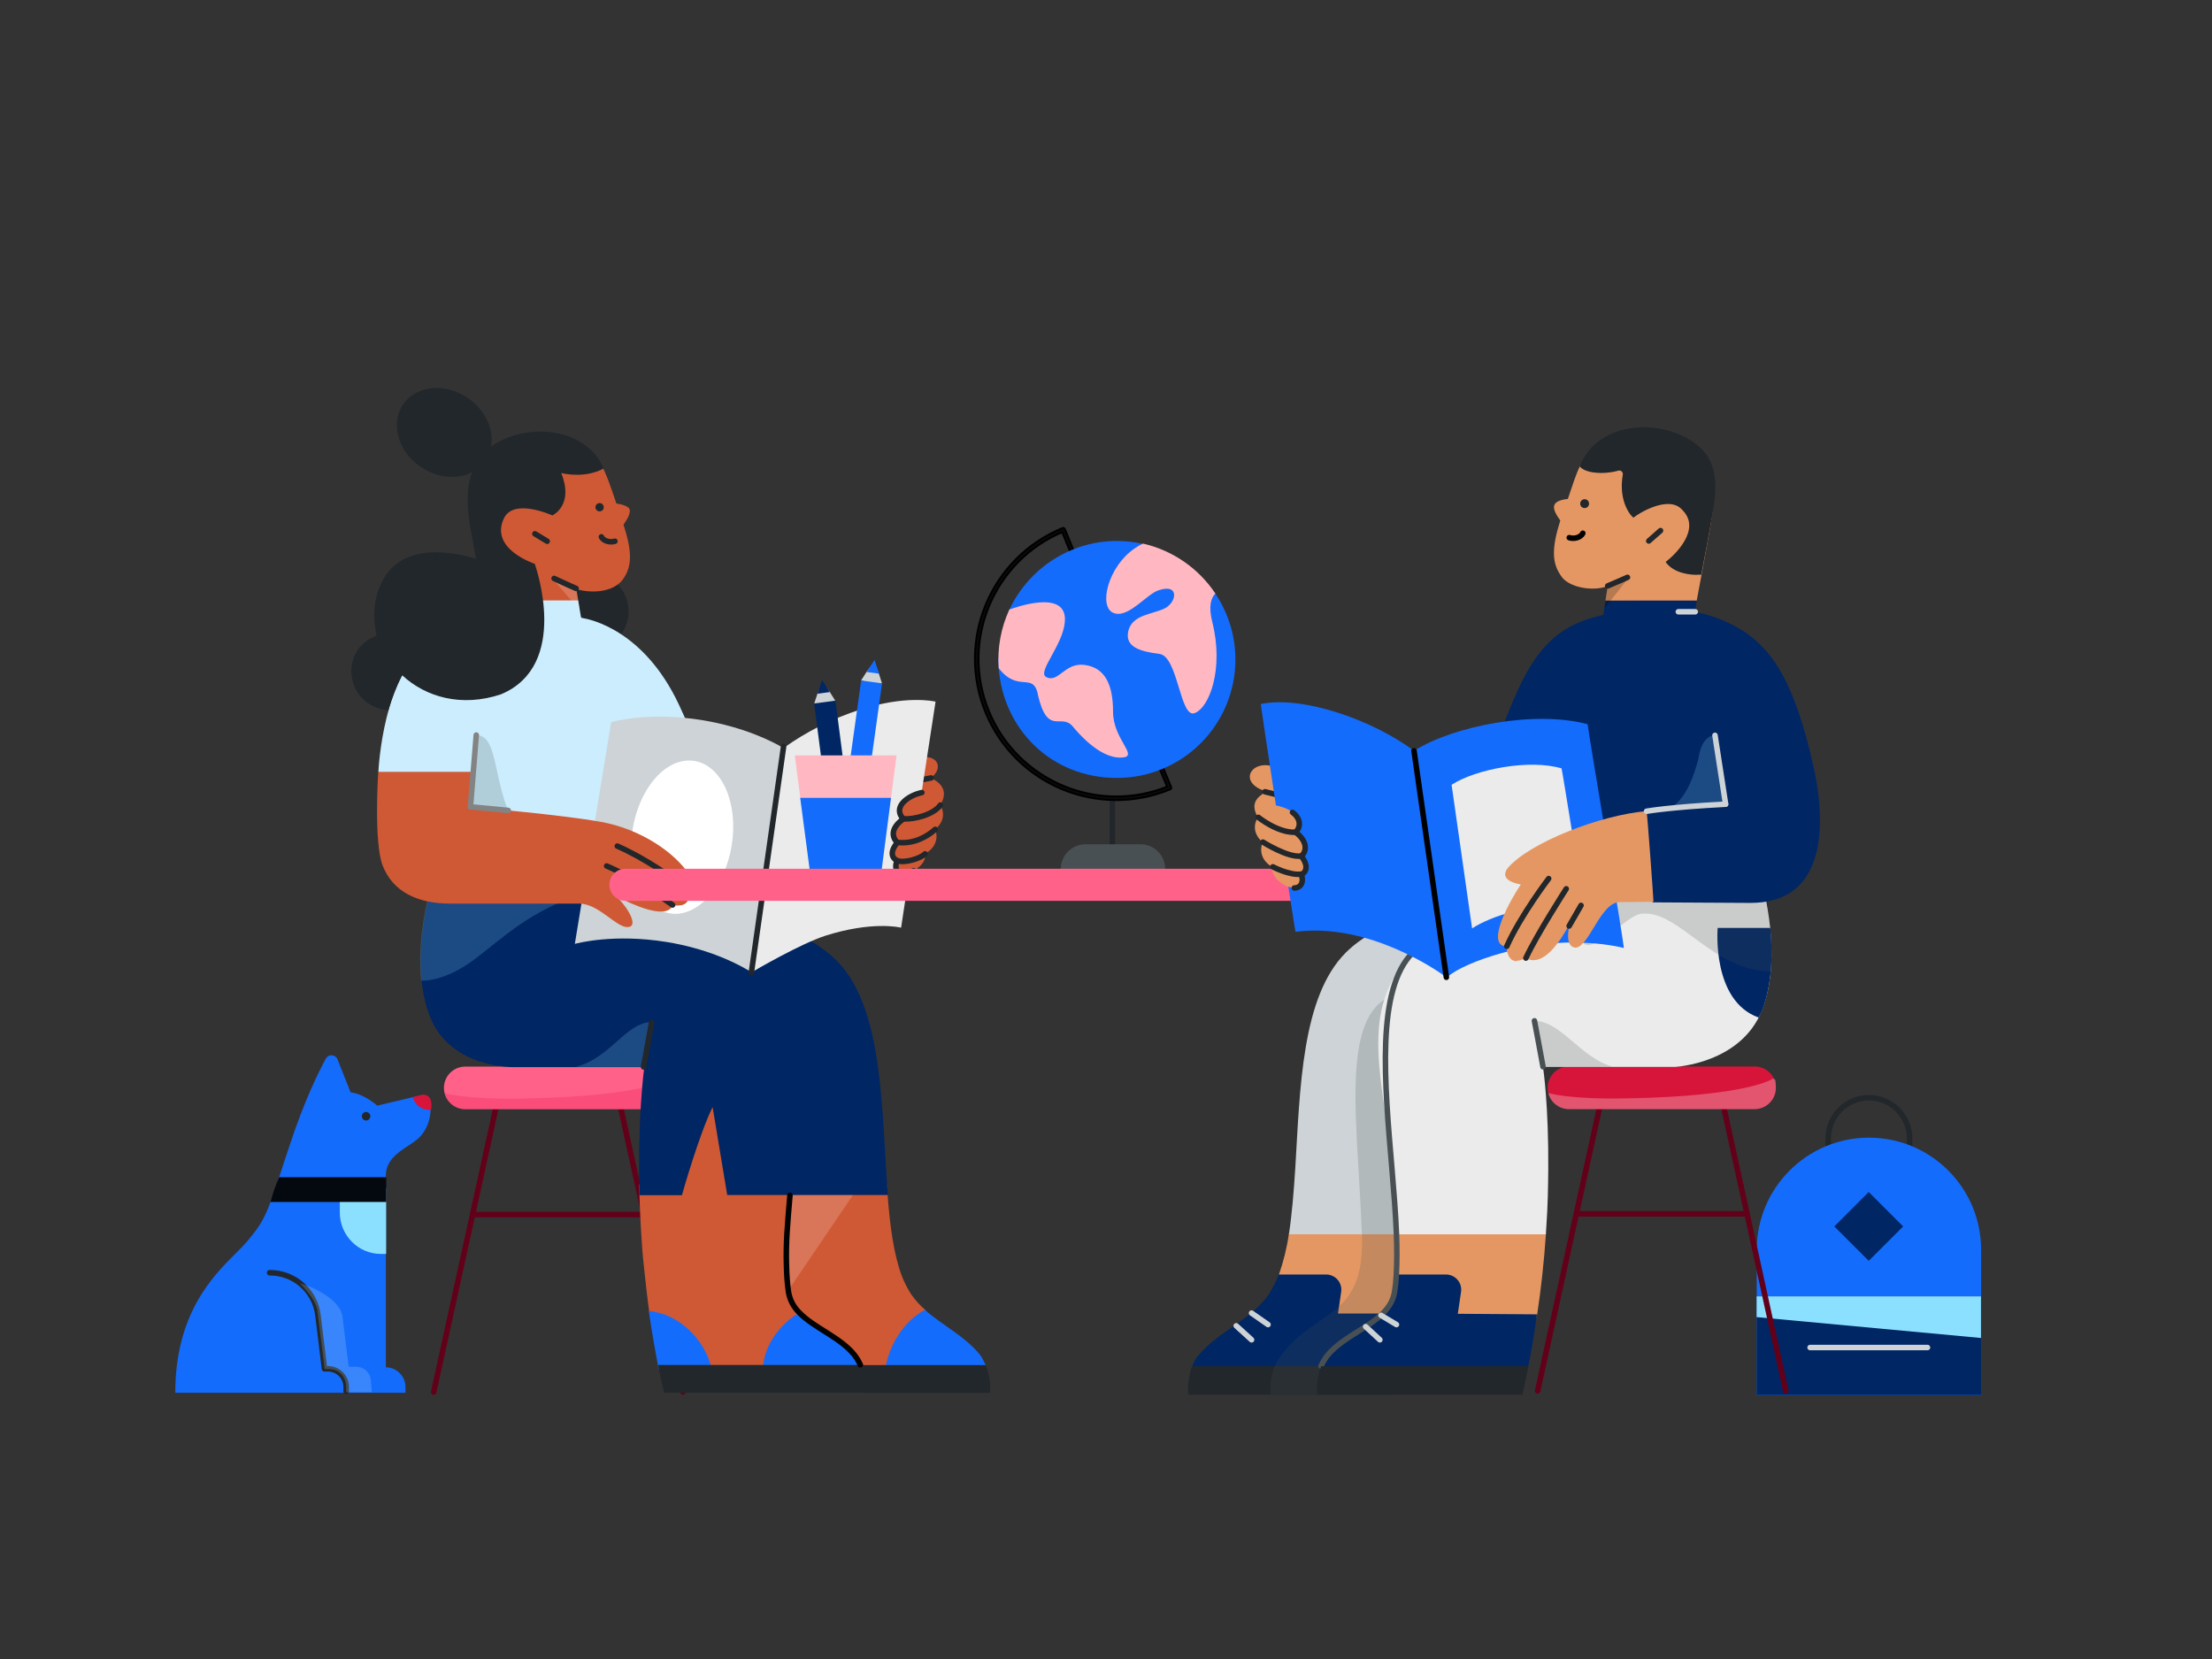 <?xml version="1.0" encoding="UTF-8"?>
<svg id="Layer_1" data-name="Layer 1" xmlns="http://www.w3.org/2000/svg" xmlns:svgjs="http://svgjs.com/svgjs" version="1.1" viewBox="0 0 1600 1200">
  <rect x="0" y="0" width="1600" height="1200" fill="#333333" stroke="none"/>
  <defs>
    <style>
      .cls-1 {
        stroke-miterlimit: 10;
      }

      .cls-1, .cls-2, .cls-3, .cls-4, .cls-5, .cls-6, .cls-7, .cls-8 {
        fill: none;
      }

      .cls-1, .cls-9, .cls-10, .cls-11, .cls-12, .cls-13, .cls-14, .cls-15, .cls-16 {
        isolation: isolate;
      }

      .cls-1, .cls-9, .cls-14 {
        opacity: .3;
      }

      .cls-1, .cls-7 {
        stroke: #22272b;
      }

      .cls-17 {
        fill: #04080f;
      }

      .cls-17, .cls-18, .cls-9, .cls-19, .cls-10, .cls-20, .cls-11, .cls-12, .cls-21, .cls-22, .cls-23, .cls-13, .cls-24, .cls-14, .cls-25, .cls-15, .cls-16, .cls-26, .cls-27, .cls-28, .cls-29, .cls-30, .cls-31, .cls-32 {
        stroke-width: 0px;
      }

      .cls-2 {
        stroke: #cdd3d6;
      }

      .cls-2, .cls-3, .cls-4, .cls-5, .cls-6, .cls-7, .cls-8 {
        stroke-linecap: round;
        stroke-linejoin: round;
        stroke-width: 4px;
      }

      .cls-18 {
        fill: #cf5934;
      }

      .cls-9 {
        fill: #ef2155;
      }

      .cls-19 {
        fill: #e59763;
      }

      .cls-10, .cls-25, .cls-15 {
        fill: #8ce0ff;
      }

      .cls-3 {
        stroke: #838383;
      }

      .cls-20 {
        fill: #146cfd;
      }

      .cls-4 {
        stroke: #000;
      }

      .cls-11, .cls-12, .cls-13, .cls-15, .cls-16 {
        opacity: .2;
      }

      .cls-11, .cls-24 {
        fill: #cbedfd;
      }

      .cls-12, .cls-14 {
        fill: #ffe6ea;
      }

      .cls-21 {
        fill: #d7153a;
      }

      .cls-22 {
        fill: #002664;
      }

      .cls-5 {
        stroke: #030202;
      }

      .cls-23 {
        fill: #ff6189;
      }

      .cls-13, .cls-26 {
        fill: #495054;
      }

      .cls-16 {
        fill: #030202;
      }

      .cls-6 {
        stroke: #495054;
      }

      .cls-27 {
        fill: #146cfd;
      }

      .cls-28 {
        fill: #ebebeb;
      }

      .cls-29 {
        fill: #22272b;
      }

      .cls-8 {
        stroke: #630019;
      }

      .cls-30 {
        fill: #ffb8c1;
      }

      .cls-31 {
        fill: #fff;
      }

      .cls-32 {
        fill: #cdd3d6;
      }
    </style>
  </defs>
  <g>
    <path class="cls-7" d="M1351.8,794c16.2,0,29.5,13.2,29.5,29.5v18.1h-58.9v-18.1c0-16.2,13.1-29.5,29.5-29.5Z"/>
    <path class="cls-20" d="M1351.8,822.9c44.9,0,81.2,36.3,81.2,81.2v105h-162.3v-105c0-44.8,36.3-81.2,81.2-81.2Z"/>
    <path class="cls-22" d="M1433,937.7h-162.3v71.3h162.3v-71.3Z"/>
    <path class="cls-10" d="M1270.6,937.7h162.3v30.1l-162.3-15.1v-15Z"/>
    <path class="cls-2" d="M1309.3,974.7h84.9"/>
    <path class="cls-22" d="M1351.7,862.2l-24.9,24.9,24.9,24.9,24.9-24.9-24.9-24.9Z"/>
  </g>
  <g>
    <path class="cls-8" d="M1246.2,798l45.5,208.1"/>
    <path class="cls-8" d="M1157.7,798l-45.5,208.1"/>
    <path class="cls-8" d="M1140.4,878h123.1"/>
    <path class="cls-21" d="M1134.9,771.4h134.3c8.5,0,15.4,6.9,15.4,15.4s-6.9,15.4-15.4,15.4h-134.3c-8.5,0-15.4-6.9-15.4-15.4,0-8.5,6.8-15.4,15.4-15.4Z"/>
    <path class="cls-14" d="M1282.8,780s-17.1,13-106.9,14.5c-41.7.8-56-3.9-56-3.9,1.6,6.7,7.7,11.7,14.9,11.7h134.3c8.5,0,15.4-6.9,15.4-15.4s-.5-4.9-1.6-6.9Z"/>
  </g>
  <g>
    <path class="cls-8" d="M448.3,798.2l45.7,208.7"/>
    <path class="cls-8" d="M359.4,798.2l-45.7,208.7"/>
    <path class="cls-8" d="M342.1,878.5h123.5"/>
    <path class="cls-23" d="M336.5,771.5h134.7c8.5,0,15.4,6.9,15.4,15.4s-6.9,15.4-15.4,15.4h-134.7c-8.5,0-15.4-6.9-15.4-15.4,0-8.5,6.9-15.4,15.4-15.4Z"/>
    <path class="cls-9" d="M485,780.1s-17.2,13-107.3,14.5c-41.9.7-56.2-3.9-56.2-3.9,1.7,6.7,7.7,11.7,14.9,11.7h134.7c8.5,0,15.4-6.9,15.4-15.4s-.5-4.9-1.6-6.9Z"/>
  </g>
  <g>
    <path class="cls-18" d="M448.4,561.3l54.4-25.3q.1,0,.1.1c12.9,28.7,16.1,37.1,16.4,37.9h0c3.4-.6,115.9-25.3,149.3-26.4,10.7-.3,13.1,8.9,4.8,15-.1,0-.1,0,0,.2,5.1,2.3,13.8,8.2,6.7,19.5h0c.5.8,6,9.2-3.6,17.6h0c.4,1,4.2,10.9-7.4,17.7,0,0-.1.1,0,.1.2.7,1.3,6.7-8.3,12.1-1,.6-2.1,1.2-3.2,1.5-8,3-11.7-2.5-8.9-8.7h0c-.7-.4-5-2.6-2.6-8.5,0-.1,0-.2-.1-.1-67.2,23.7-150.8,50.7-204.2-8.1h0c.2-1.8,6.4-43,6.6-44.7Z"/>
    <path class="cls-7" d="M673.5,562.7l-10.3,2"/>
    <path class="cls-18" d="M641.5,857c1.5,22.4,3.7,43,8.6,59.3,2,7.1,5.1,13.9,9.1,20.1,2.9,4.1,6.5,8.1,10.3,11.3.1,0,0,.1,0,.2-15.3,7.9-23.3,25.8-25.9,42.8,0,0,0,0-.1,0h-47.4s0,0,0,0c-5-22.9-17.2-42.1-40.6-42.1h-.4c-2-9.5-4-20.6-6-32.3-1.5-8.6-2.9-17.8-4.1-27.6-1.5-11-2.7-21.5-3.5-31.7q0-.1,0-.1h100Z"/>
    <path class="cls-12" d="M622,857l-65.3,96.3c-1.5-8.6-10.8-54.8-12.1-64.5-1.5-11-2.6-21.6-3.5-31.8h80.9Z"/>
    <path class="cls-20" d="M669.2,947.6h0c12.6,11.2,28.7,18.8,39.6,32.3,1.3,1.6,2.9,4.8,4.1,7.4.4.8-1.1,1.7-1.8,2.4-.5.4-1.2.7-1.8.7h-68.9c-.1-.1-.1-.2-.1-.2,2.7-17.1,13.5-34.8,28.7-42.7Z"/>
    <path class="cls-29" d="M426.6,470.3c-15.5,0-28.1-12.6-28.1-28.1s12.6-28.1,28.1-28.1,28.1,12.6,28.1,28.1-12.6,28.1-28.1,28.1Z"/>
    <path class="cls-18" d="M353.5,434.3l39.8,5.4,24.8-5.3c.1,0,.1,0,.1,0l-1.4-8.3c0,0,.1,0,.1,0,10.4,3.2,26.7,2.6,33.7-7.1,6.7-9.3,6.7-20,.4-39.5h0c.4-.6,5.3-7.1,4.5-10.8-.9-3.4-8.9-4.3-9.6-4.5,0,0-.1,0-.1-.1-8-23.6-12.7-39.5-32.1-47.1-20.5-8-46.3-4.4-62.3,9.8-16,14.2-10.3,42.3-7.5,56.6,1.4,8,6.1,33.8,9.6,51.1q-.1,0,0,0Z"/>
    <path class="cls-24" d="M309.6,466c19-16.6,43.8-20.9,45.5-21.2.1,0,.1-.1.1-.1-.1-.9-1.2-7.2-1.7-10.4q0,0,.1,0h64.5s.1,0,.1,0l2,11.8c.1.5.4.9,1,.9,6,1,44.4,8.8,69.7,62.3,4.8,10.3,8.5,19.1,11.9,26.5h0c0,.1-60.8,73-60.8,73h0c0,0-2.1,20.1-2.1,20.1q0,.1-.1.1l-111.9-3.2h0l-54.2-67.6h0c.1-2.6,3.8-71.4,36-92.3Z"/>
    <path class="cls-13" d="M344.8,531.8c0,0,.1,0,.1,0,18.9.2,9,49.9,37.7,77.2,28.5,27.2,4.4,20.2,3.9,20.1l-58.9-3.2c-.1,0-.1,0-.1,0l12.7-42.3,4.6-51.7Z"/>
    <path class="cls-12" d="M400.2,419.2l18.1,20.9c.3.3.9.2.9-.3l-.9-5.5-1.4-8.5c-.4-.1-10.9-4.7-16.1-7.4-.4,0-.8.5-.5.9Z"/>
    <path class="cls-29" d="M433.7,369.9c-1.6,0-3-1.3-3-3s1.3-3,3-3,3,1.3,3,3-1.3,3-3,3Z"/>
    <path class="cls-29" d="M351.3,326.2c23.3-21.1,72-19.5,85.3,12.6h0c-.9.7-12.4,7.3-30.5,3.4-.1,0-.1.1-.1.1,9.1,22.5-5.5,30.1-6.4,30.5h-.1c-1.2-.5-28-12.5-35,2.1-10.4,21.8,20.9,32.4,22.2,32.9h.1c.7,2.1,25.8,73.4-24.4,94.4-28.7,9.6-54.5,1.9-71.3-13.6h-.2c-4.2,8-7.4,16.5-10,25.2h-.1c-31.7-3.2-35.9-44.3-8.5-53.9h.1c-2.1-9.6-4.1-27.5,6.4-43.4,18.4-28,62.4-13.2,65.4-12.3q.1,0,.1-.1c-4.1-25.1-14.2-56,6.9-77.9Z"/>
    <path class="cls-27" d="M555,948.2h.4c23.4,0,43.7,16.3,48.6,39.2h-39.3c-2.8-9.8-6.2-22.9-9.8-39.2Z"/>
    <path class="cls-18" d="M517.3,771.3l54.1,85.6h0c-1.8,21.6-3.2,42.1-2.6,59.5.1,6,.6,12.1,1.4,18,.9,5.7,3.7,11,7.8,15.2v.2c-13.5,8.3-22.7,22.1-25,37.8,0,0,0,0,0,0l-53.2,2.8s-.1,0-.1-.1c-4.7-21.3-16.3-30.5-30.1-41.4h0c-1.4-10.1-2.6-21.1-3.8-32.4-1-8.9-1.7-18.1-2.2-27.6-.6-11.3-1.1-21.9-1.3-31.8h0c0-.1,55-85.8,55-85.8h.1Z"/>
    <path class="cls-29" d="M304.4,337.8c-16.5-11.1-22.2-31.4-12.9-45.2,9.4-13.8,30.3-16,46.8-4.8,16.5,11.2,22.2,31.4,12.9,45.2-9.4,13.8-30.3,16-46.8,4.8Z"/>
    <path class="cls-20" d="M578,949.6h0c10.7,11.1,29.5,17.7,39.7,30.3,1.8,2.2,4.2,7.5,5.4,10.3q0,.1-.1.1h-70.9q-.1,0-.1-.1c.1-16.8,12.3-32.4,25.9-40.6Z"/>
    <path class="cls-20" d="M469.4,948.3c21.7,1.9,40.7,20.7,45.4,42q0,.1-.1.1h-38.2s-.1,0-.1-.1c-1.9-10.1-4.9-26.5-7.1-41.9.1,0,.2-.1.2-.1Z"/>
    <path class="cls-22" d="M310.7,646.1h147.2c.2,0,106,7.4,147.3,48.8,34.3,34.3,32.3,109.3,37,169.4q0,.1,0,.1h-116.2s0,0,0-.1l-10.5-63.2c0-.1-.1-.1-.2,0-9.3,18.8-21.5,61.2-22,63.3,0,0,0,.1-.1.1h-30.5q-.1,0-.1-.1c-1.6-54,3.1-90.1,3.4-92.4q0-.1-.1-.1h-93.4s-46.6,1.5-61.5-36.6c-14.7-37.2-.8-87.1,0-89.2q-.1,0,0,0Z"/>
    <path class="cls-15" d="M310.6,646.1h112.3c-39.3,12.2-59.2,32.4-79.1,47.4-23.2,17.5-39.2,15.8-39.2,15.8-3.2-31.9,5.9-63.2,5.9-63.2Z"/>
    <path class="cls-15" d="M465.4,771.8h-48.5c-.1,0-.1-.2,0-.2,25-6.7,36-32.2,54.5-32.3.1,0,.1.1.1.1-3.7,19.1-5.7,31.3-6,32.4q.1,0,0,0Z"/>
    <path class="cls-29" d="M622.4,987.4c12.2-.7,15.7,19.8,2.8,19.9q0,.1,0,.1h-144.8s-.1,0-.1-.1c-.2-.7-2-8.2-4.3-19.9q0-.1.1-.1h146.4Z"/>
    <path class="cls-29" d="M716.1,1007.5h-90.9q-.1,0-.1-.1c.1-.9.7-7.6-2.9-19.9q0-.1.1-.1h90.7s0,0,0,.1c2.5,6.4,3.8,13.2,3.1,19.9q0,.1-.1.1Z"/>
    <path class="cls-32" d="M442,522.4q0-.1,0,0c1.5-.5,27.8-7.7,66-1.5,30.3,5,50.9,15.5,58.6,20.1,0,0,0,0,0,0l-23.2,162.1c0,0-.1,0-.1,0-.6-.4-2-1.3-3.9-2.3-8.5-4.9-28.5-14.8-57.6-19.5-37.6-6-63.6.8-65.9,1.4q-.1,0-.1,0l26.3-160.4Z"/>
    <path class="cls-31" d="M484.6,660.7c-19.8-3.2-31.9-30.5-27-60.9,4.9-30.5,24.9-52.6,44.7-49.4,19.8,3.2,31.9,30.5,27,60.9-4.9,30.5-24.9,52.6-44.7,49.4Z"/>
    <path class="cls-28" d="M566.7,541.1c16.9-12.1,35.6-21.4,55.3-27.8,33.4-10.6,53.2-6.1,54.6-5.8.1,0,.1.1.1.1l-10.1,65.8c-1.3.2-6.4,1.4-10.8,4.8-9.9,7.5-2.3,14.1-2.3,14.1-13.4,9.8-4.3,17.1-4.3,17.1-8.2,10-.2,13.1-.2,13.1-2.9,6.3.8,11.8,8.8,8.8l-6,39.7c0,0-.1,0-.1,0-1.6-.4-21.4-4.7-54.6,5.8-18,5.8-50.6,24.8-53.3,26.4-.1,0-.2,0-.1-.1l23.1-162.1Z"/>
    <path class="cls-18" d="M276.8,626.1c7.4,19.1,25.5,27.5,48.7,27.5h93.3c14.3,0,26.5,17,35,17s.7-13.5-6.7-20.9c-.3-.3.1-1,.5-.6,9.1,4.8,34.2,16.6,39,5.9.1-.2.2-.3.4-.2,2.1.3,13.9,1.9,10.4-10.3-.1-.2,0-.4.2-.5,1.3-.6,5.6-3.8.7-11.6-9.5-14.8-33.9-32.8-64.6-38.1-29.2-5.1-87.4-10.1-92.8-10.6-.2,0-.4-.2-.4-.4l2-24.6c0-.2-.2-.4-.4-.4h-68.4q-.1,0-.1.1c-.2,2.3-3.2,51.3,3.2,67.7Z"/>
    <path class="cls-7" d="M435,388.3c1.8,3.6,7.1,4.1,9.8,3.2"/>
    <path class="cls-7" d="M400.8,418.4s11.5,5.4,15.9,7.2"/>
    <path class="cls-7" d="M386.9,386.1l8.9,5.4"/>
    <path class="cls-5" d="M571.4,864.6c-1.8,21.5-3.1,34.3-2.5,51.7.1,6,.6,12.1,1.4,18,.9,5.7,3.6,11,7.8,15.1,10.6,11.1,29.4,17.7,39.7,30.4,1.8,2.2,3.3,4.8,4.5,7.4"/>
    <path class="cls-7" d="M465.5,771.7l5.8-32"/>
    <path class="cls-7" d="M660.9,629.8c-10.2,5.8-15.1-.3-12-7.3,0,0-8-3.2.2-13.1,0,0-9-7.3,4.3-17.1,0,0-7.5-6.6,2.3-14.1,5.2-3.9,11.1-4.9,11.1-4.9"/>
    <path class="cls-7" d="M680.2,582.3c-4.9,7-18.9,10.5-26.7,10"/>
    <path class="cls-7" d="M676.5,599.9c-5.8,5.2-15.6,10.9-27.5,9.4"/>
    <path class="cls-7" d="M669.1,617.6c-3,3.2-14.7,7-20.2,4.9"/>
    <path class="cls-3" d="M340.3,583.6c3.9.3,27.3,2.6,27.3,2.6"/>
    <path class="cls-7" d="M486.5,654.6c-25.4-18-39.3-24.6-47.7-28.2"/>
    <path class="cls-7" d="M497.1,644c-7.4-7.4-30.7-23.3-50.6-32"/>
    <path class="cls-3" d="M344.5,531.7c-.7,9.3-4.2,51.9-4.2,51.9"/>
    <path class="cls-7" d="M566.8,540l-23.3,163.4"/>
  </g>
  <g>
    <path class="cls-20" d="M126.8,1007.2h0c0-57,27.3-84.3,43.7-100.6,3.3-3.3,6.1-6.1,8.3-8.7,13.1-15.6,14.2-19.1,28.3-62.2l2.2-6.6c10.8-33,21.2-53.8,26.4-63.4.6-1,1.4-1.7,2.4-2.1.5-.2,1.1-.3,1.6-.3h0c2,0,3.7,1.2,4.4,2.9l9.4,23.7c0,0,0,.2.1.2,9.4,1.2,18,8.5,19.2,9.6,0,0,.1,0,.2,0l31.6-7.5c0,0,.1,0,.3,0,.3,0,.6,0,.8,0h.2c2.5,0,4.7,1.8,5.2,4.2,1.2,6.4.4,19.5-9.4,27.8-1.9,1.5-3.9,2.9-5.9,4.2-7.4,4.8-16.7,10.8-16.7,21.7v138.7c0,.2,0,.2.2.2,7.8.2,14,6.6,14,14.4v3.8c0,.2,0,.2-.2.2H126.8Z"/>
    <path class="cls-25" d="M275.5,907c-16.4,0-29.7-13.5-29.7-29.9v-18h33.5v47.9h-3.8Z"/>
    <path class="cls-7" d="M250.4,1006.4v-3.2c0-7.2-5.9-13.1-13.1-13.1h-2.6l-4.7-38.6c-2.1-17.7-17.1-31-35-30.9"/>
    <path class="cls-29" d="M264.8,810.5c1.7,0,3.1-1.4,3.1-3.1s-1.4-3.1-3.1-3.1-3.1,1.4-3.1,3.1,1.4,3.1,3.1,3.1Z"/>
    <path class="cls-21" d="M298.5,793.9c0-.2,0-.2.1-.3,1.4-.4,6.8-1.9,7.6-1.8,7.2,0,5.9,9.5,5.6,11,0,0-.2.1-.2.1-7.4,0-11.2-3.7-13.1-9.1Z"/>
    <path class="cls-17" d="M195.7,869.2c2.1-7.5,3.8-12.3,6.2-17.6,0,0,0-.1.2-.1h77.1c.1,0,.2,0,.2.2v17.5c0,.2,0,.2-.2.2h-83.2c-.2,0-.3,0-.3-.2Z"/>
    <path class="cls-11" d="M250.6,1007.2c-.1,0-.2,0-.2-.2v-3.3c0-7.6-4.8-13.4-12.4-13.4h-3c0,0-.2-.1-.2-.2l-5.1-41.1c-.9-7.7-6.8-14.3-12-20.1l-.7-.6c11.2,2.9,29.3,12.5,30.7,23.9l4.5,36.3c0,0,0,.1.2.1h5.2c5.7,0,10.4,4.4,10.7,10.1l.6,8.1c0,.2,0,.2-.2.2h-16.7c0,0-1.3,0-1.3,0Z"/>
  </g>
  <g>
    <path class="cls-7" d="M804.6,577.4v42.1"/>
    <path class="cls-4" d="M845.8,569.8c-51.5,21.2-110.5-3.4-131.7-54.9-21.2-51.5,3.4-110.5,54.9-131.7l76.9,186.6Z"/>
    <path class="cls-1" d="M845.8,569.8c-51.5,21.2-110.5-3.4-131.7-54.9-21.2-51.5,3.4-110.5,54.9-131.7l76.9,186.6Z"/>
    <path class="cls-20" d="M807.9,391.3c6.4,0,12.9.8,18.8,2.1,10.6,2.4,26.9,16.4,26.9,16.4,0,0,19.3,10.2,25.5,19.6,9.1,13.6,14.5,30.1,14.5,47.6,0,47.3-38.3,85.7-85.7,85.7s-82-35-85.5-79.2c-.2-2.2-.2-4.1-.2-6.5,0-6,7.1-15.6,7.1-15.6,0,0-1.9-14.5.8-20.4,13.6-29.2,43.4-49.7,77.8-49.7Z"/>
    <path class="cls-30" d="M750.6,502c7.1,31.1,16.9,13.3,25.4,23.5,13.6,16.4,26.7,23.8,36.8,22.3,10.1-1.5-7.7-13.5-7.7-32.9s-5.6-31.8-20.3-33.9c-14.7-2.2-19.1,13.4-28.1,8.7-6.7-3.6,12-22.7,13.5-39.7,2.4-25.3-38.5-9.6-40.1-9.1,0,0,0,0,0,0-6.1,13.2-8.8,27.8-7.7,42.4h0c14,18,24.6,2.6,28.3,18.6Z"/>
    <path class="cls-30" d="M826.7,393.3c-2.3.9-4.3,2.2-6.3,3.6-18.8,13-25.9,41.5-15.3,46.3,10.5,4.8,23.8-13.1,32.8-16.2,15.6-5.3,13.2,8.8,4.5,13.1s-23.3,4.4-26.2,16.1c-3,12,9.1,15.1,22.5,16.8,13.4,1.7,14.8,46.8,25.4,42.8,10.6-3.9,21.3-31.9,12.8-65.8-2.9-11.5-1-17.4,2.2-20.7h0c-12.2-18.3-30.9-31.2-52.3-36.1Z"/>
    <path class="cls-26" d="M785.2,610.7h39.8c9.9,0,17.8,8,17.8,17.9v.6h-75.5v-.6c0-9.9,8-17.9,17.9-17.9Z"/>
  </g>
  <g>
    <path class="cls-32" d="M594.1,495.2l-2.8,6.5-2.3,7c0,0,0,.2.2.2l7.7.2,7.3-2.2c0,0,0,0,0,0l-4-6.4-4.2-5.6c-.6-.7-1.7-.5-2,.3Z"/>
    <path class="cls-32" d="M630.9,480.6l-4.1,5.4-3.9,6.1h0c0,0,7.4,2.4,7.4,2.4l7.6-.2c0,0,.2,0,0-.2l-2.2-6.9-2.6-6.3c-.3-.9-1.6-1-2.2-.2Z"/>
    <path class="cls-20" d="M612.5,566.9l10.4-74.7c0,0,0,0,0,0l15.1,2.1c0,0,0,0,0,0l-10.4,74.7-15.3-2.2Z"/>
    <path class="cls-20" d="M632.5,477.5l-5.6,8.6,9,1.2-3.3-9.8c0,0-.2,0-.2,0Z"/>
    <path class="cls-22" d="M589.1,508.8l15.2-2q0,0,0,0l9.7,74.8-15.4,2-9.7-74.8c0,0,0,0,0,0Z"/>
    <path class="cls-22" d="M594.6,492l-3.3,9.8,8.9-1.2-5.5-8.6c0,0,0,0-.2,0Z"/>
    <path class="cls-30" d="M633.9,625.9h-44.8s0,0,0,0l-10.2-48.7-4-30.8q0,0,0,0h73.6c0,0,0,0,0,0l-4,30.8-10.5,48.8c0,0,0,0,0,0Z"/>
    <path class="cls-20" d="M578.8,577.1l6.8,51.5h52.2l6.7-51.5h-65.7Z"/>
  </g>
  <path class="cls-23" d="M1147.5,651.6H452.4c-6.4,0-11.6-5.2-11.6-11.6s5.1-11.6,11.6-11.6h695.1c6.4,0,11.6,5.1,11.6,11.6s-5.2,11.6-11.6,11.6Z"/>
  <g>
    <path class="cls-19" d="M1006.4,567.8c-24-3.9-69.9-12.4-85.6-13.5-15.9-4.6-24.9,11.2-6.6,17.6,4.6,2-13.2,4-4.3,19.4-.8,1.1-6.1,9.4,3.3,17.9-2,5.8-1.4,12.8,7.1,18-1,2.9,1.9,10.4,11.6,14.3,6.6,3,12.4-1.8,9.2-8.8,3-1.5,3.9-4.3,3.2-7.3,13.2,5.1,32,11.6,50.8,16.8.3.2,11.8-74.6,11.3-74.3Z"/>
    <path class="cls-7" d="M915,572.7l12.6,3.1"/>
    <path class="cls-19" d="M952.6,961.6l66.6-3.5,4.8-7.9c3.4-16,7.2-35.5,10.3-57.8h-102c-1.4,9.9-3.9,20-7.2,29.5h0c0,.1,27.5,39.7,27.5,39.7Z"/>
    <path class="cls-32" d="M1181.3,639.2h-48.7s-117,7.6-159.2,49.9c-31.9,31.9-33,98.1-36.5,156-1.1,17-2.4,33.2-4.6,47.7h102.1c.2-1.8.5-3.6.8-5.4,1.9-14.8,3.4-29.1,4.5-42.2,3.2-42,2-72.6,2-72.6l77.2-1.7s47.5-1.6,62.8-40.5c14.8-38.9-.3-91.1-.3-91.1Z"/>
    <path class="cls-22" d="M967.8,950.2l2.3-15.7c.9-6-3.2-11.6-9.3-12.5-.5-.1-1.1-.1-1.7-.1h-33.9c-.2,0-.3.1-.4.3-1.8,4.9-4.3,9.5-7,13.9-13,19-36.3,26.5-51,44.4-2.7,3-4.9,8.1-5.6,11.3q0,.1.1.1h153.3s.1,0,.1-.1c2.7-9.5,5.8-25.8,9.3-41.6q0-.1,0-.1h-56.1Z"/>
    <path class="cls-29" d="M862.4,988.3c-2.6,6.5-3.5,13.4-2.7,20.4q0,.1.1.1h148.2s2.7-6.9,6.7-20.6h-152.3c0,0,0,0,0,.1Z"/>
    <path class="cls-13" d="M1023.2,717.2c-57.5,0-41.5,83.5-38.1,175.6,2.3,61.7-32.5,53.1-58.5,87.7-1.8,2.5-3.3,4.9-4.6,7.6-2.6,6.5-3.6,13.5-2.8,20.6h77.8s2.7-6.9,6.7-20.6c2.7-9.5,6.1-22.1,9.6-38,3.4-16,7-35.1,10.2-57.5.2-1.8.5-3.6.7-5.4,1.9-14.8,3.4-29.1,4.5-42.2,3.2-42,2-72.6,2-72.6,0,0,78.2-55.2-7.7-55.2Z"/>
    <path class="cls-19" d="M1037,963.7l72.2-4,2.7-9.1c2.6-17,4.9-37.3,6.3-57.9l-66-12.9-42,12.4c.4,10.4.4,21-.1,29.9,0-.1,27.1,40.9,27,41.6Z"/>
    <path class="cls-22" d="M1054.5,950.2l2.3-15.7c.9-6-3.2-11.6-9.3-12.5-.5-.1-1.1-.1-1.7-.1h-35.6q0,0,0,.1c-.2,4.3-.6,8.2-1.2,11.9-3.3,23-37.5,29.6-50.3,48.5-2.2,2.2-3.5,6.7-4.3,9.4q0,.1,0,.1l150.9-3.8s.1,0,.1,0c2.2-9.7,4.2-22.3,6.3-37.3q0-.1-.1-.1l-57.2-.4Z"/>
    <path class="cls-28" d="M1274.5,639.2h-118.2s-93.1,8.6-134.3,49.9-20.4,94.1-15.1,156c1.4,16.6,2.8,32.7,3.3,47.7h108c0-1.8.2-3.6.3-5.4,1.1-15.6,1.3-29.6,1.4-42.2.3-44.8-3.5-71.4-3.8-73.4q0-.1.1-.1h95.5s47.7-2.3,62.9-41.2,0-91.1,0-91.1Z"/>
    <path class="cls-22" d="M1280.4,671.3q0-.1,0-.1h-38v.3c0,.4-4.3,52.3,29.6,64.5h.1c1-1.8,1.8-3.5,2.6-5.4,7.3-19.3,7.6-41.5,5.8-59.3Z"/>
    <path class="cls-13" d="M1274.5,639.2h-106.3s-35.1,46-18.9,44.4c10.9-1.1,29.7-22.7,38.4-22.7,26.8-2.6,51.1,41.6,93.1,41.6,2.8-32.1-6.3-63.2-6.3-63.2Z"/>
    <path class="cls-6" d="M1064.9,661.8c-16.2,6.9-31.6,15.8-43,27.2-26.7,26.6-20.4,94.1-15.1,156.1,1.4,16.6,2.7,32.7,3.3,47.6.4,10.4.4,20.3-.1,29.2-.2,4.3-.6,8.3-1.2,12-3.2,22.7-34.2,28.7-48.7,46.6-1.8,2.3-3.3,4.9-4.6,7.6"/>
    <path class="cls-29" d="M955.7,988.2c-2.6,6.5-3.6,13.5-2.8,20.6h148.2s.1,0,.1-.1c.2-.8,1.9-8.3,4.4-20.5h-149.9Z"/>
    <path class="cls-2" d="M998.9,951.4l11.2,6.7"/>
    <path class="cls-2" d="M987.8,959.6l10.3,9.5"/>
    <path class="cls-22" d="M1046,653.7c-18.9-2.9-36.3-7.7-50.8-11.6h-.1c.4-2.9,11.4-74.2,11.4-74.2,34,5.1,57.2,9.4,60.4,9.9,1.1-3.3,11.9-32.9,27.7-71.2,18.6-44.8,38.8-55.8,65-61.8,0,0,0,0,.1,0l1.6-10.1,62.8-1.8,3.1,1.8c-.5,3.2-.7,7-1,8,9.8,1.8,18.6,5,27.4,9.5,27.5,14.2,44.4,39.9,58.7,104.7,10.6,52,2.4,96.2-46.1,96.2l-70.6-.4c-.1,0-12.4-11.9-12.4-11.9l-50.6-1.4c-46.2,5.1-49.7,5.9-86.8,14.5Z"/>
    <path class="cls-13" d="M1116.2,771.6h49.7c.1,0,.1-.2,0-.2-22.9-6.7-37-32.9-55.9-33-.1,0-.1,0-.1,0,3.9,19.4,6,32,6.3,33.2q-.1,0,0,0Z"/>
    <path class="cls-6" d="M1116.1,771.6c-1.5-8.6-6.2-33.2-6.2-33.2"/>
    <path class="cls-19" d="M1161.3,434.4l1.6-10.4c0-.1-.1-.1-.1-.1-10.3,4.2-28.5,1.1-33.7-7.4-6.6-9.3-6.8-20.1-.5-40h0c-6-8.4-7.8-14.1,5.4-15.6,0,0,.1,0,.1-.1,3.3-9.7,5.7-17.5,8.8-23.8,4.2-8.3,9.8-14,20.9-18,20-8.2,47.6-4.3,63,9.9,17.5,16.2,12.6,38.6,9.6,56-1.9,11-8.7,47.4-9.1,49.4,0,0,0,.1-.1.1h-65.7c-.2.1-.3,0-.3,0Z"/>
    <path class="cls-29" d="M1227.4,415.8c-4.8,0-16.5-1-22.4-9-.1-.2-.1-.4.1-.6,6.1-4.6,25.8-23.2,11.9-37.2-9.9-11.7-32.9,3.1-35.4,5.4h-.1c-1-.3-11.2-10.8-7.7-31.1.3-1.8-1.3-3.3-3.1-2.9-10.9,3.1-24.4,1.9-28.1-3.1h0c13.6-34.4,62.6-35.2,86.6-14.1,15.8,14.1,12,35.3,8.3,55.5,0,0-4.6,25.4-6.9,36.9,0,0,0,.1,0,.1h-3.1Z"/>
    <path class="cls-5" d="M1144.9,385.7c-1.8,3.6-7.1,4.2-9.8,3.2"/>
    <path class="cls-29" d="M1146.2,367.5c1.8,0,3.2-1.4,3.2-3.2s-1.4-3.2-3.2-3.2-3.2,1.4-3.2,3.2,1.4,3.2,3.2,3.2Z"/>
    <path class="cls-7" d="M1192.6,391.3l8.5-7.5"/>
    <path class="cls-2" d="M1226.2,442.5h-12.2"/>
    <path class="cls-15" d="M1208.2,584.8c12.3-8.3,17.2-24.5,20.2-35.5,2.4-17.6,11.2-17.5,12-17.4.2-.1,7.7,49.8,7.8,49.8-12.5.9-32.7,2.6-39.9,3.3-.1,0-.2-.2-.1-.2Z"/>
    <path class="cls-16" d="M1177.2,417.6c-7,3.5-12.9,5.6-14.1,6.1-.1,0-.2.2-.2.3l-1.6,10.6-.6,4.2c-.1.4.3.5.6.3l16.4-20.8c.2-.3,0-.9-.5-.6Z"/>
    <path class="cls-2" d="M905.3,949.8l11.9,8.3"/>
    <path class="cls-2" d="M894.2,959l11.1,10.1"/>
    <path class="cls-20" d="M1022.8,543.1c28.7-18.2,87.6-29.4,125.4-19.3,0,0,.2,0,.2.3.8,7.6,27.2,163.2,26.1,161.6-.1,0-14.7-4-35.8-3.9-30.2-1-77.9,12.5-92.2,25.2h-.2c-2.1-5.8-23.1-162.6-23.4-163.8Z"/>
    <path class="cls-28" d="M1049.9,567.7c17.5-11.4,56.5-18.8,79.6-11.9.3-.2,16.7,102.5,16.8,102.5h0c-.3,0-.2,0-.2,0,0,0-9.4-2.6-22.6-2.5-19.8-.3-43.7,6.2-58.7,15.7-.3-2-14.8-103.7-14.8-103.7Z"/>
    <path class="cls-2" d="M1240.5,531.9l7.7,49.8"/>
    <path class="cls-19" d="M1097.2,695.3c-3.1,0-6.9-1.8-7.6-10.7h-.4c-15.1-1.5,4-34.8,10.7-44.6.1-.2-.1-.3-.2-.3-2.3-.4-9.3-1.9-10.7-5.8-.9-1.7.4-4.8,1.8-6.3,16-18.3,66.6-38,100.1-40.9,0,0,.1,0,.1,0,.6,2.5,4.9,61.9,5,65.6q0,0-.1,0c-1.9,0-24,.2-24.2.2-14,0-22.1,32.2-32,33-6.8-.7-5.8-9.8-4.7-15.6,0-.1-.1-.2-.2-.2-.3,0-.3.3-.4.4-5.4,9.5-17.5,29.8-30.6,23.1-1.1,0-3.5,1.7-6.6,1.7Z"/>
    <path class="cls-2" d="M1191,586.8s16.6-3,57.1-5.1"/>
    <path class="cls-7" d="M1089.9,684.5c10-22.4,30.3-49,30.3-49"/>
    <path class="cls-7" d="M1103.7,693c7.9-17,29.2-50.1,29.2-50.1"/>
    <path class="cls-7" d="M1135,669.8l8.6-14.9"/>
    <path class="cls-20" d="M1022.8,543.1c-28.5-21.4-79.4-40.2-110.8-33.9-.2-.2,5.1,35.3,10.9,73.3,0,0,0,.1.1.1,3.1.6,8.4,2.1,11.8,4.9,5.9,4.3,6.3,10.5,2.2,14.4,7.1,5,9.4,12.7,4.1,17.3,4.4,5.1,4.9,11,0,13.3,2,4.7.3,9.6-5,9.7-1.3,0-2.7-.3-4.2-.9,3,19.4,5.1,32.9,5.2,32.7,53.5-6.9,103.8,29,108.7,32.6.1.1.2,0,.2,0-1-9.6-23.2-163.6-23.3-163.5Z"/>
    <path class="cls-7" d="M934.9,587.6c5.9,4.3,6.3,10.5,2.2,14.4,7.1,5,9.4,12.7,4.1,17.3,4.4,5.1,4.9,11,0,13.3,2,4.7.3,9.6-5,9.7"/>
    <path class="cls-7" d="M936.8,602c-12.8.4-26.6-10.8-26.6-10.8"/>
    <path class="cls-7" d="M940.9,619.2c-9.4,1.3-27.4-10.1-27.4-10.1"/>
    <path class="cls-7" d="M940.9,632.3c-8.3,1-20.2-5.3-20.2-5.3"/>
    <path class="cls-7" d="M1177.2,417.6s-9.8,4.4-14.3,6.2"/>
    <path class="cls-4" d="M1022.8,543.1l23.4,163.8"/>
  </g>
</svg>